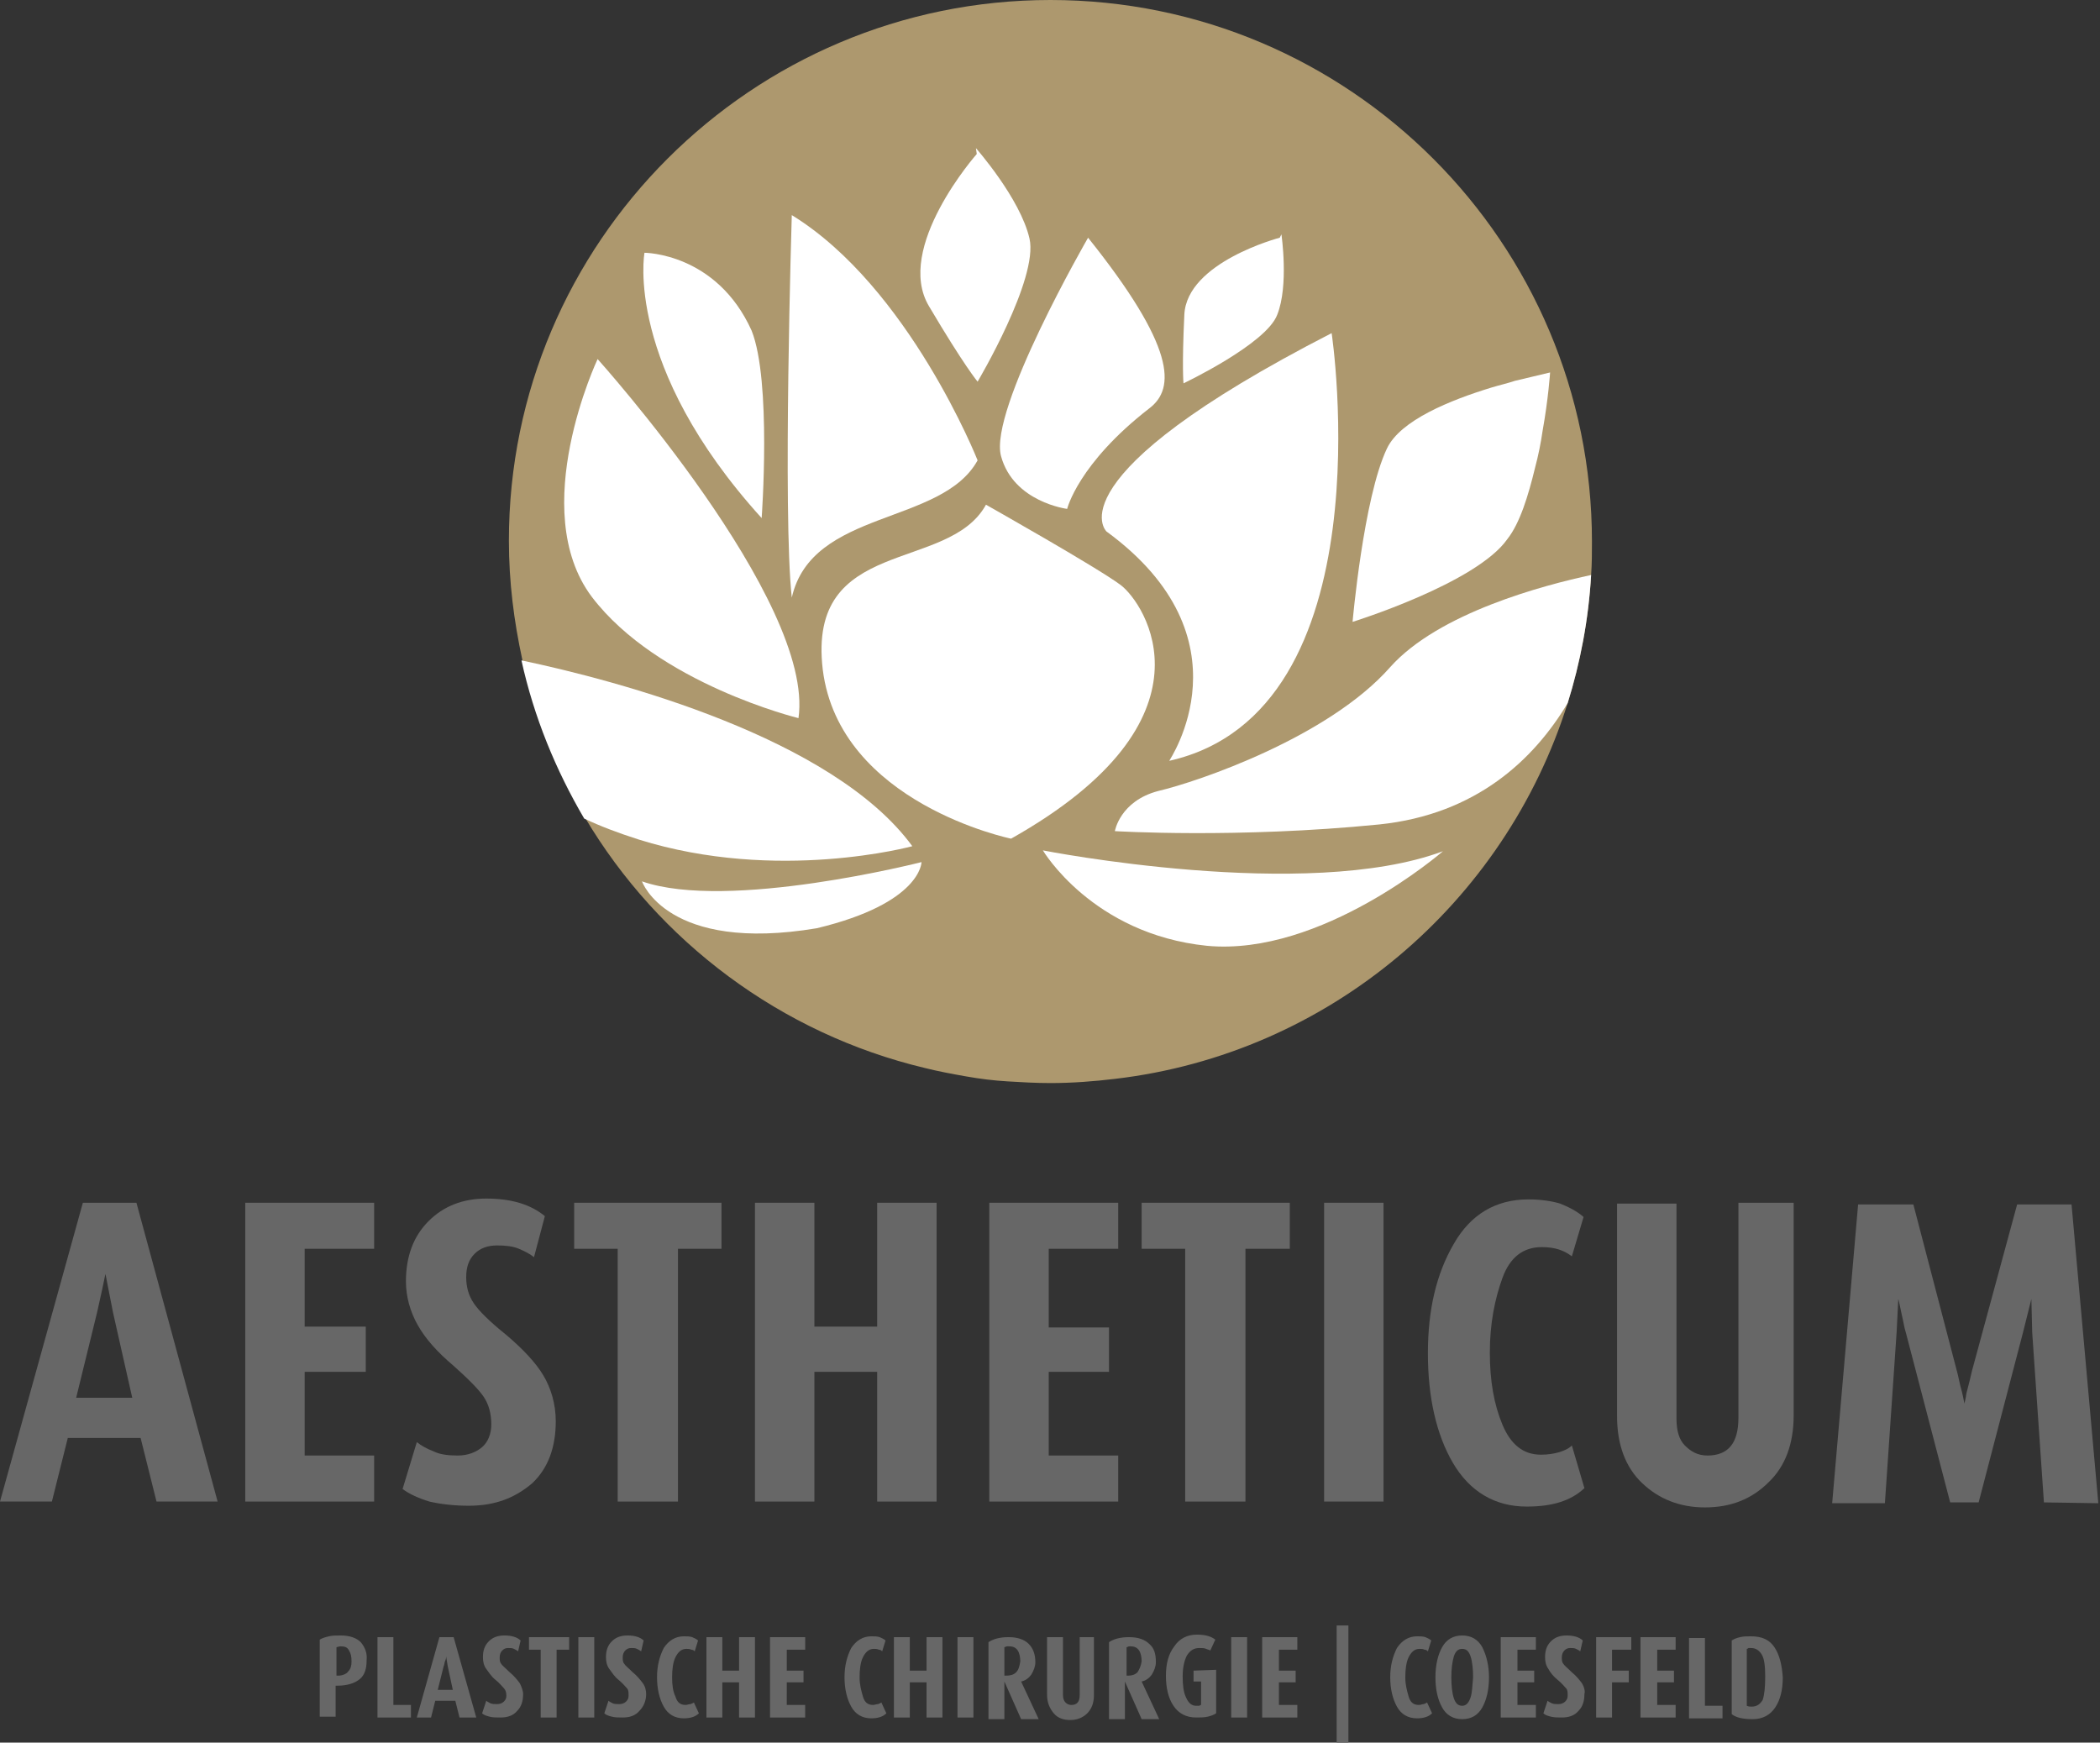 <?xml version="1.0" encoding="utf-8"?>
<!-- Generator: Adobe Illustrator 23.0.6, SVG Export Plug-In . SVG Version: 6.00 Build 0)  -->
<svg version="1.1" id="Ebene_1" xmlns="http://www.w3.org/2000/svg" xmlns:xlink="http://www.w3.org/1999/xlink" x="0px" y="0px"
	 viewBox="0 0 250.9 208.2" style="enable-background:new 0 0 250.9 208.2;" xml:space="preserve">
<rect x="0" y="0" width="250.9" height="208.2" fill="#333333" stroke="none"/>
<style type="text/css">
	.st0{fill:#676767;}
	.st1{fill:#AD986E;}
	.st2{fill:#FFFFFF;}
</style>
<g>
	<path class="st0" d="M13.5,156.8l-0.9-4.6c-0.1,0.4-0.2,1-0.4,1.9c-0.2,0.9-0.4,1.8-0.6,2.7L9.1,167l6.7,0L13.5,156.8z M18.7,179.4
		l-1.9-7.6H8.1l-1.9,7.6l-6.2,0l9.9-35.7h6.4l9.7,35.7L18.7,179.4z"/>
</g>
<polygon class="st0" points="29.3,179.4 29.3,143.7 44.7,143.7 44.7,149.2 36.4,149.2 36.4,158.5 43.7,158.5 43.7,163.9 36.4,163.9 
	36.4,173.9 44.7,173.9 44.7,179.4 "/>
<g>
	<path class="st0" d="M56,179.9c-1.8,0-3.4-0.2-4.7-0.5c-1.3-0.4-2.4-0.9-3.2-1.5l1.7-5.6c0.5,0.4,1.2,0.8,2,1.1
		c0.8,0.4,1.8,0.5,2.9,0.5c1.2,0,2.2-0.4,2.9-1s1.1-1.6,1.1-2.7c0-1.3-0.3-2.4-0.9-3.3c-0.6-0.9-1.9-2.2-3.7-3.8
		c-1.9-1.6-3.3-3.2-4.2-4.8c-0.9-1.6-1.4-3.4-1.4-5.2c0-3,0.9-5.4,2.7-7.2c1.8-1.8,4.1-2.7,6.9-2.7c3,0,5.3,0.7,7,2.1l-1.3,4.9
		c-0.5-0.4-1.1-0.7-1.8-1c-0.7-0.3-1.6-0.4-2.6-0.4c-1.1,0-2,0.3-2.7,1s-1,1.6-1,2.8c0,1.2,0.3,2.2,0.9,3.1c0.6,0.9,1.9,2.2,3.9,3.8
		c2,1.7,3.5,3.3,4.4,4.8s1.5,3.4,1.5,5.5c0,3.1-0.9,5.6-2.8,7.4C61.5,179,59.1,179.9,56,179.9"/>
</g>
<polygon class="st0" points="81,149.2 81,179.4 73.8,179.4 73.8,149.2 68.6,149.2 68.6,143.7 86.2,143.7 86.2,149.2 "/>
<polygon class="st0" points="104.8,179.4 104.8,163.9 97.3,163.9 97.3,179.4 90.2,179.4 90.2,143.7 97.3,143.7 97.3,158.5 
	104.8,158.5 104.8,143.7 111.9,143.7 111.9,179.4 "/>
<polygon class="st0" points="118.2,179.4 118.2,143.7 133.6,143.7 133.6,149.2 125.3,149.2 125.3,158.6 132.5,158.6 132.5,163.9 
	125.3,163.9 125.3,173.9 133.6,173.9 133.6,179.4 "/>
<polygon class="st0" points="148.8,149.2 148.8,179.4 141.6,179.4 141.6,149.2 136.4,149.2 136.4,143.7 154.1,143.7 154.1,149.2 "/>
<rect x="158.2" y="143.7" class="st0" width="7.1" height="35.7"/>
<g>
	<path class="st0" d="M182.4,180c-3.8,0-6.8-1.8-8.8-5.2s-3-7.9-3-13.1c0-5.2,1-9.5,3.1-13.1c2-3.5,5-5.3,8.9-5.3
		c1.5,0,2.8,0.2,3.8,0.5c1,0.4,2,0.9,2.8,1.6l-1.4,4.7c-0.4-0.3-0.9-0.6-1.5-0.8c-0.6-0.2-1.3-0.3-2.1-0.3c-2.2,0-3.8,1.2-4.7,3.7
		s-1.5,5.4-1.5,8.9c0,3.4,0.5,6.2,1.5,8.6s2.5,3.6,4.6,3.6c0.8,0,1.5-0.1,2.2-0.3c0.6-0.2,1.1-0.4,1.5-0.8l1.5,5.1
		C187.7,179.3,185.5,180,182.4,180L182.4,180z"/>
	<path class="st0" d="M203.7,180.1c-3,0-5.5-1-7.5-2.9s-3-4.6-3-8l0-25.4h7.1l0,25.7c0,1.4,0.3,2.5,1,3.2s1.5,1.2,2.7,1.2
		c2.5,0,3.7-1.5,3.7-4.5l0-25.7h6.6l0,25.4c0,3.4-1,6.1-3,8C209.3,179.1,206.8,180.1,203.7,180.1L203.7,180.1z"/>
	<path class="st0" d="M244.2,179.5l-1.4-20.3l-0.1-4l-1,4l-5.3,20.3H233l-5.3-20.3c-0.2-0.6-0.3-1.4-0.5-2.2
		c-0.2-0.9-0.3-1.5-0.4-1.8l-0.2,4l-1.4,20.4l-6.3,0l3.1-35.7l6.6,0l5.2,19.9c0.2,0.7,0.3,1.4,0.5,2.1s0.3,1.3,0.4,1.8
		c0.1-0.5,0.2-0.8,0.2-1s0.3-1.1,0.7-2.9l5.4-19.9h6.5l3.2,35.7L244.2,179.5z"/>
	<path class="st1" d="M190.2,64.7c0,1.3,0,2.7-0.1,4c-0.3,5.3-1.3,10.5-2.8,15.3c-7.5,23.9-28.5,41.9-54.1,44.9
		c-2.5,0.3-5.1,0.5-7.7,0.5c-1.7,0-3.5-0.1-5.1-0.2c-1.7-0.1-3.3-0.3-5-0.6c-1.7-0.3-3.3-0.6-4.9-1c-17.2-4.1-31.8-15.1-40.6-29.9
		c-3.4-5.8-6-12.1-7.5-18.9c-1-4.6-1.6-9.3-1.6-14.2C60.8,29,89.8,0,125.5,0S190.2,29,190.2,64.7z"/>
	<path class="st2" d="M109,101.1c0,0-16.1,4.4-32.7-0.8c-2.5-0.8-4.6-1.6-6.5-2.5c-3.4-5.8-6-12.1-7.5-18.9
		C73.7,81.3,99.5,88.1,109,101.1z"/>
	<path class="st2" d="M71.4,42.9c0,0,26,28.9,24,42.9c0,0-16.8-4.1-24.7-14.5C62.9,60.9,71.4,42.9,71.4,42.9L71.4,42.9z"/>
	<path class="st2" d="M77,30.2c0,0-2.5,13.5,14,31.7c0,0,1.2-16.4-1.2-22.4C85.6,30.2,77,30.2,77,30.2L77,30.2z"/>
	<path class="st2" d="M116.8,55C116.7,55.2,116.8,55,116.8,55c-4.3,7.8-19.8,5.8-22.2,16.4c-1.1-10,0-45.7,0-45.7
		C108.6,34.3,116.8,55,116.8,55L116.8,55z"/>
	<path class="st2" d="M116.7,18.4c0,0-9.9,11.2-5.7,18.2c4.2,7.1,5.8,9,5.8,9s7.3-12.3,6.2-17.1c-1.1-4.8-6.4-10.8-6.4-10.8
		L116.7,18.4z"/>
	<path class="st2" d="M130,28.4c0,0-11.9,20.6-10.4,26.1c1.5,5.5,7.9,6.3,7.9,6.3s1.3-5.4,9.8-12C140.5,46.4,140.4,41.4,130,28.4
		L130,28.4z"/>
	<path class="st2" d="M132.2,63.5c0,0-6.8-6.4,26.9-23.7c0,0,6.8,45.2-19.4,51.1C139.7,90.8,149.7,76.3,132.2,63.5L132.2,63.5z"/>
	<path class="st2" d="M117.8,60.3c0,0,13.3,7.5,16.1,9.6s12.3,16-13.1,30.3c0,0-20.5-4.2-22.5-20.2C96.4,64,113.3,68.5,117.8,60.3
		L117.8,60.3z"/>
	<path class="st2" d="M190.1,68.7c-0.3,5.3-1.3,10.5-2.8,15.3c-4,6.7-10.9,13.3-22.5,14.5c-17,1.7-31.6,0.8-31.6,0.8
		s0.6-3.6,5.2-4.8c4.7-1.1,20.3-6.4,27.7-14.8C171.9,73.2,184.5,69.9,190.1,68.7z"/>
	<path class="st2" d="M124.6,101.6c0,0,31.5,6.2,47.8,0.1c0,0-14.5,12.6-28.2,11.3C130.5,111.6,124.6,101.6,124.6,101.6L124.6,101.6
		z"/>
	<path class="st2" d="M110.1,103c0,0-23.1,5.9-33.4,2.3c0,0,3,8.6,20.9,5.6C110.1,107.9,110.1,103,110.1,103L110.1,103z"/>
	<path class="st2" d="M161.6,74.3c0,0,1.3-14.8,4.1-20.7c1.6-3.4,7.6-5.8,12.5-7.3c1-0.3,1.9-0.5,2.8-0.8v0c2.5-0.6,4.2-1,4.2-1
		s-0.2,3.1-0.9,7v0c-0.2,1.4-0.5,2.9-0.9,4.4c-0.8,3.3-1.8,6.6-3.3,8.5C176.4,69.7,161.6,74.3,161.6,74.3L161.6,74.3z"/>
	<path class="st2" d="M152.9,28.4c0,0-11.1,2.9-11.4,9.2c-0.3,6.3-0.1,8.2-0.1,8.2s9.9-4.7,11.2-8.2c1.4-3.5,0.5-9.6,0.5-9.6
		L152.9,28.4z"/>
	<path class="st0" d="M212,196.8c-0.6-0.9-1.5-1.3-2.8-1.3c-0.5,0-0.9,0-1.3,0.1c-0.4,0.1-0.7,0.2-1,0.4v8.8
		c0.5,0.4,1.3,0.6,2.5,0.6c1.2,0,2.1-0.5,2.7-1.4c0.6-0.9,0.9-2.1,0.9-3.6C212.9,198.9,212.6,197.7,212,196.8z M210.6,203.1
		c-0.3,0.5-0.7,0.8-1.3,0.8c-0.2,0-0.4,0-0.6-0.1V197c0.1,0,0.2-0.1,0.2-0.1c0.1,0,0.2,0,0.3,0c0.6,0,1,0.3,1.3,0.8
		c0.3,0.5,0.4,1.4,0.4,2.6C210.9,201.6,210.8,202.5,210.6,203.1z M203.7,203.8v-8.1h-1.9v9.6h4v-1.5H203.7z M200.2,197.1v-1.5h-4.2
		v9.6h4.2v-1.5H198v-2.7h2v-1.4h-2v-2.5H200.2z M194.9,197.1v-1.5h-4.2v9.6h1.9v-4.2h2v-1.4h-2v-2.5L194.9,197.1z M189,201.1
		c-0.3-0.4-0.7-0.9-1.2-1.3c-0.5-0.5-0.9-0.8-1-1c-0.2-0.2-0.2-0.5-0.2-0.8c0-0.3,0.1-0.6,0.3-0.8c0.2-0.2,0.4-0.3,0.7-0.3
		c0.3,0,0.5,0,0.7,0.1c0.2,0.1,0.4,0.2,0.5,0.3l0.3-1.3c-0.4-0.4-1.1-0.6-1.9-0.6c-0.8,0-1.4,0.2-1.9,0.7c-0.5,0.5-0.7,1.1-0.7,1.9
		c0,0.5,0.1,1,0.4,1.4c0.2,0.4,0.6,0.9,1.1,1.3c0.5,0.4,0.8,0.8,1,1c0.2,0.2,0.2,0.5,0.2,0.9c0,0.3-0.1,0.5-0.3,0.7
		c-0.2,0.2-0.5,0.3-0.8,0.3c-0.3,0-0.6,0-0.8-0.1c-0.2-0.1-0.4-0.2-0.5-0.3l-0.5,1.5c0.2,0.2,0.5,0.3,0.9,0.4s0.8,0.1,1.3,0.1
		c0.8,0,1.5-0.2,2-0.8c0.5-0.5,0.7-1.2,0.7-2C189.4,202.1,189.3,201.6,189,201.1z M183.5,197.1v-1.5h-4.2v9.6h4.2v-1.5h-2.2v-2.7h2
		v-1.4h-2v-2.5H183.5z M177.1,196.8c-0.5-0.9-1.3-1.4-2.4-1.4c-1.1,0-1.9,0.5-2.4,1.4c-0.5,0.9-0.8,2.1-0.8,3.6
		c0,1.5,0.3,2.7,0.8,3.6c0.5,0.9,1.3,1.4,2.4,1.4c1.1,0,1.9-0.5,2.4-1.4c0.5-0.9,0.8-2.1,0.8-3.6C177.9,199,177.6,197.8,177.1,196.8
		z M175.7,202.8c-0.2,0.6-0.5,1-1,1c-0.5,0-0.8-0.3-1-0.9c-0.2-0.6-0.3-1.5-0.3-2.5c0-1,0.1-1.8,0.3-2.5c0.2-0.6,0.5-0.9,1-0.9
		c0.5,0,0.8,0.3,1,0.9c0.2,0.6,0.3,1.5,0.3,2.5C175.9,201.4,175.9,202.2,175.7,202.8z M170.5,203.4c-0.1,0.1-0.2,0.1-0.4,0.2
		c-0.2,0-0.3,0.1-0.6,0.1c-0.6,0-1-0.3-1.2-1s-0.4-1.4-0.4-2.3c0-0.9,0.1-1.8,0.4-2.4s0.7-1,1.3-1c0.2,0,0.4,0,0.6,0.1
		c0.2,0,0.3,0.1,0.4,0.2l0.4-1.3c-0.2-0.2-0.5-0.3-0.7-0.4c-0.3-0.1-0.6-0.1-1-0.1c-1,0-1.8,0.5-2.4,1.4c-0.5,1-0.8,2.1-0.8,3.5
		c0,1.4,0.3,2.6,0.8,3.5s1.3,1.4,2.4,1.4c0.8,0,1.4-0.2,1.8-0.6L170.5,203.4z M159.7,194.2l0,14h1.4l0-14H159.7z M155,197.1v-1.5
		h-4.2v9.6h4.2v-1.5h-2.2V201h2v-1.4h-2v-2.5H155z M147.1,195.6v9.6h1.9v-9.6H147.1z M142.6,199.6v1.3h0.9v2.8
		c-0.1,0-0.2,0.1-0.2,0.1c-0.1,0-0.2,0-0.4,0c-0.5,0-0.9-0.3-1.2-1c-0.3-0.6-0.4-1.5-0.4-2.5c0-1.1,0.2-1.9,0.5-2.5
		c0.4-0.6,0.8-0.9,1.5-0.9c0.3,0,0.6,0,0.8,0.1c0.2,0.1,0.4,0.1,0.5,0.2l0.6-1.3c-0.5-0.4-1.2-0.6-2.2-0.6c-1.2,0-2.1,0.5-2.7,1.4
		c-0.7,0.9-1,2.1-1,3.5c0,1.5,0.3,2.7,0.9,3.6c0.6,0.9,1.5,1.4,2.7,1.4c0.5,0,1,0,1.4-0.1c0.4-0.1,0.7-0.2,1-0.4v-5.2L142.6,199.6z
		 M136.4,200.9c0.5-0.1,0.9-0.4,1.2-0.8c0.3-0.5,0.5-1,0.5-1.5c0-1-0.2-1.7-0.8-2.2c-0.5-0.5-1.3-0.8-2.4-0.8c-1,0-1.8,0.2-2.4,0.6
		v9.2h1.9l0-4.5l2,4.5h2.1L136.4,200.9z M135.9,199.8c-0.3,0.3-0.7,0.4-1.1,0.4l-0.2,0v-3.4c0.1,0,0.2-0.1,0.3-0.1
		c0.1,0,0.2,0,0.2,0c0.5,0,0.8,0.2,1,0.5c0.2,0.3,0.3,0.8,0.3,1.3C136.3,199.1,136.1,199.5,135.9,199.8z M129,195.6v6.9
		c0,0.8-0.3,1.2-1,1.2c-0.3,0-0.5-0.1-0.7-0.3s-0.3-0.5-0.3-0.9v-6.9h-1.9v6.9c0,0.9,0.3,1.6,0.8,2.2s1.2,0.8,2,0.8
		c0.8,0,1.5-0.3,2-0.8c0.5-0.5,0.8-1.2,0.8-2.2v-6.9L129,195.6z M122,200.9c0.5-0.1,0.9-0.4,1.2-0.8c0.3-0.5,0.5-1,0.5-1.5
		c0-1-0.3-1.7-0.8-2.2s-1.3-0.8-2.4-0.8c-1,0-1.8,0.2-2.4,0.6v9.2h1.9l0-4.5l2,4.5h2.1L122,200.9z M121.4,199.8
		c-0.3,0.3-0.7,0.4-1.2,0.4l-0.2,0v-3.4c0.1,0,0.2-0.1,0.3-0.1c0.1,0,0.2,0,0.3,0c0.5,0,0.8,0.2,1,0.5c0.2,0.3,0.3,0.8,0.3,1.3
		C121.8,199.1,121.7,199.5,121.4,199.8z M114.4,195.6v9.6h1.9v-9.6H114.4z M110.7,195.6v4h-2v-4h-1.9v9.6h1.9V201h2v4.2h1.9v-9.6
		H110.7z M105.3,203.4c-0.1,0.1-0.2,0.1-0.4,0.2c-0.2,0-0.4,0.1-0.6,0.1c-0.6,0-1-0.3-1.2-1s-0.4-1.4-0.4-2.3c0-0.9,0.1-1.8,0.4-2.4
		s0.7-1,1.3-1c0.2,0,0.4,0,0.6,0.1c0.2,0,0.3,0.1,0.4,0.2l0.4-1.3c-0.2-0.2-0.5-0.3-0.7-0.4c-0.3-0.1-0.6-0.1-1-0.1
		c-1,0-1.8,0.5-2.4,1.4c-0.5,1-0.8,2.1-0.8,3.5c0,1.4,0.3,2.6,0.8,3.5s1.3,1.4,2.4,1.4c0.8,0,1.4-0.2,1.8-0.6L105.3,203.4z
		 M96.2,197.1v-1.5H92v9.6h4.2v-1.5h-2.2V201h2v-1.4h-2v-2.5H96.2z M88.3,195.6v4h-2v-4h-1.9v9.6h1.9V201h2v4.2h1.9v-9.6H88.3z
		 M82.9,203.4c-0.1,0.1-0.2,0.1-0.4,0.2c-0.2,0-0.4,0.1-0.6,0.1c-0.6,0-1-0.3-1.2-1c-0.3-0.6-0.4-1.4-0.4-2.3c0-0.9,0.1-1.8,0.4-2.4
		s0.7-1,1.3-1c0.2,0,0.4,0,0.6,0.1c0.2,0,0.3,0.1,0.4,0.2l0.4-1.3c-0.2-0.2-0.5-0.3-0.7-0.4c-0.3-0.1-0.6-0.1-1-0.1
		c-1,0-1.8,0.5-2.4,1.4c-0.5,1-0.8,2.1-0.8,3.5c0,1.4,0.3,2.6,0.8,3.5s1.3,1.4,2.4,1.4c0.8,0,1.4-0.2,1.8-0.6L82.9,203.4z
		 M76.8,201.1c-0.3-0.4-0.7-0.9-1.2-1.3c-0.5-0.5-0.9-0.8-1-1c-0.2-0.2-0.2-0.5-0.2-0.8c0-0.3,0.1-0.6,0.3-0.8
		c0.2-0.2,0.4-0.3,0.7-0.3c0.3,0,0.5,0,0.7,0.1c0.2,0.1,0.4,0.2,0.5,0.3l0.3-1.3c-0.4-0.4-1.1-0.6-1.9-0.6c-0.8,0-1.4,0.2-1.9,0.7
		c-0.5,0.5-0.7,1.1-0.7,1.9c0,0.5,0.1,1,0.4,1.4s0.6,0.9,1.1,1.3s0.8,0.8,1,1c0.2,0.2,0.2,0.5,0.2,0.9c0,0.3-0.1,0.5-0.3,0.7
		c-0.2,0.2-0.5,0.3-0.8,0.3c-0.3,0-0.6,0-0.8-0.1c-0.2-0.1-0.4-0.2-0.5-0.3l-0.5,1.5c0.2,0.2,0.5,0.3,0.9,0.4s0.8,0.1,1.3,0.1
		c0.8,0,1.5-0.2,2-0.8c0.5-0.5,0.8-1.2,0.8-2C77.2,202,77.1,201.5,76.8,201.1z M69.1,195.6v9.6H71v-9.6H69.1z M63.2,195.6v1.5h1.4
		v8.1h1.9v-8.1H68v-1.5H63.2z M62.1,201.1c-0.3-0.4-0.7-0.9-1.2-1.3c-0.5-0.5-0.9-0.8-1-1c-0.2-0.2-0.2-0.5-0.2-0.8
		c0-0.3,0.1-0.6,0.3-0.8c0.2-0.2,0.4-0.3,0.7-0.3c0.3,0,0.5,0,0.7,0.1c0.2,0.1,0.4,0.2,0.5,0.3l0.3-1.3c-0.4-0.4-1.1-0.6-1.9-0.6
		c-0.8,0-1.4,0.2-1.9,0.7c-0.5,0.5-0.7,1.1-0.7,1.9c0,0.5,0.1,1,0.4,1.4s0.6,0.9,1.1,1.3c0.5,0.4,0.8,0.8,1,1
		c0.2,0.2,0.3,0.5,0.3,0.9c0,0.3-0.1,0.5-0.3,0.7c-0.2,0.2-0.5,0.3-0.8,0.3c-0.3,0-0.6,0-0.8-0.1c-0.2-0.1-0.4-0.2-0.5-0.3l-0.5,1.5
		c0.2,0.2,0.5,0.3,0.9,0.4c0.3,0.1,0.8,0.1,1.3,0.1c0.8,0,1.5-0.2,2-0.8c0.5-0.5,0.7-1.2,0.7-2C62.5,202,62.3,201.5,62.1,201.1z
		 M54.2,195.6h-1.7l-2.7,9.6l1.7,0l0.5-2h2.4l0.5,2h2L54.2,195.6z M52.3,201.9l0.7-2.8c0.1-0.2,0.1-0.5,0.2-0.7s0.1-0.4,0.1-0.5
		l0.2,1.2l0.6,2.8L52.3,201.9z M47,203.7v-8.1h-1.9v9.6h4v-1.5H47z M43.1,196.2c-0.5-0.5-1.3-0.8-2.4-0.8c-0.5,0-1,0-1.4,0.1
		c-0.4,0.1-0.8,0.2-1.1,0.4v9.2h1.9v-3.7h0.2c1.2,0,2.1-0.3,2.7-0.8c0.6-0.5,0.8-1.3,0.8-2.2C43.9,197.5,43.6,196.8,43.1,196.2z
		 M41.6,199.7c-0.2,0.3-0.7,0.5-1.2,0.5l-0.2,0v-3.4c0.1,0,0.3-0.1,0.5-0.1c0.5,0,0.8,0.1,1,0.5c0.2,0.3,0.3,0.7,0.3,1.3
		C42,199,41.9,199.4,41.6,199.7z"/>
</g>
</svg>
